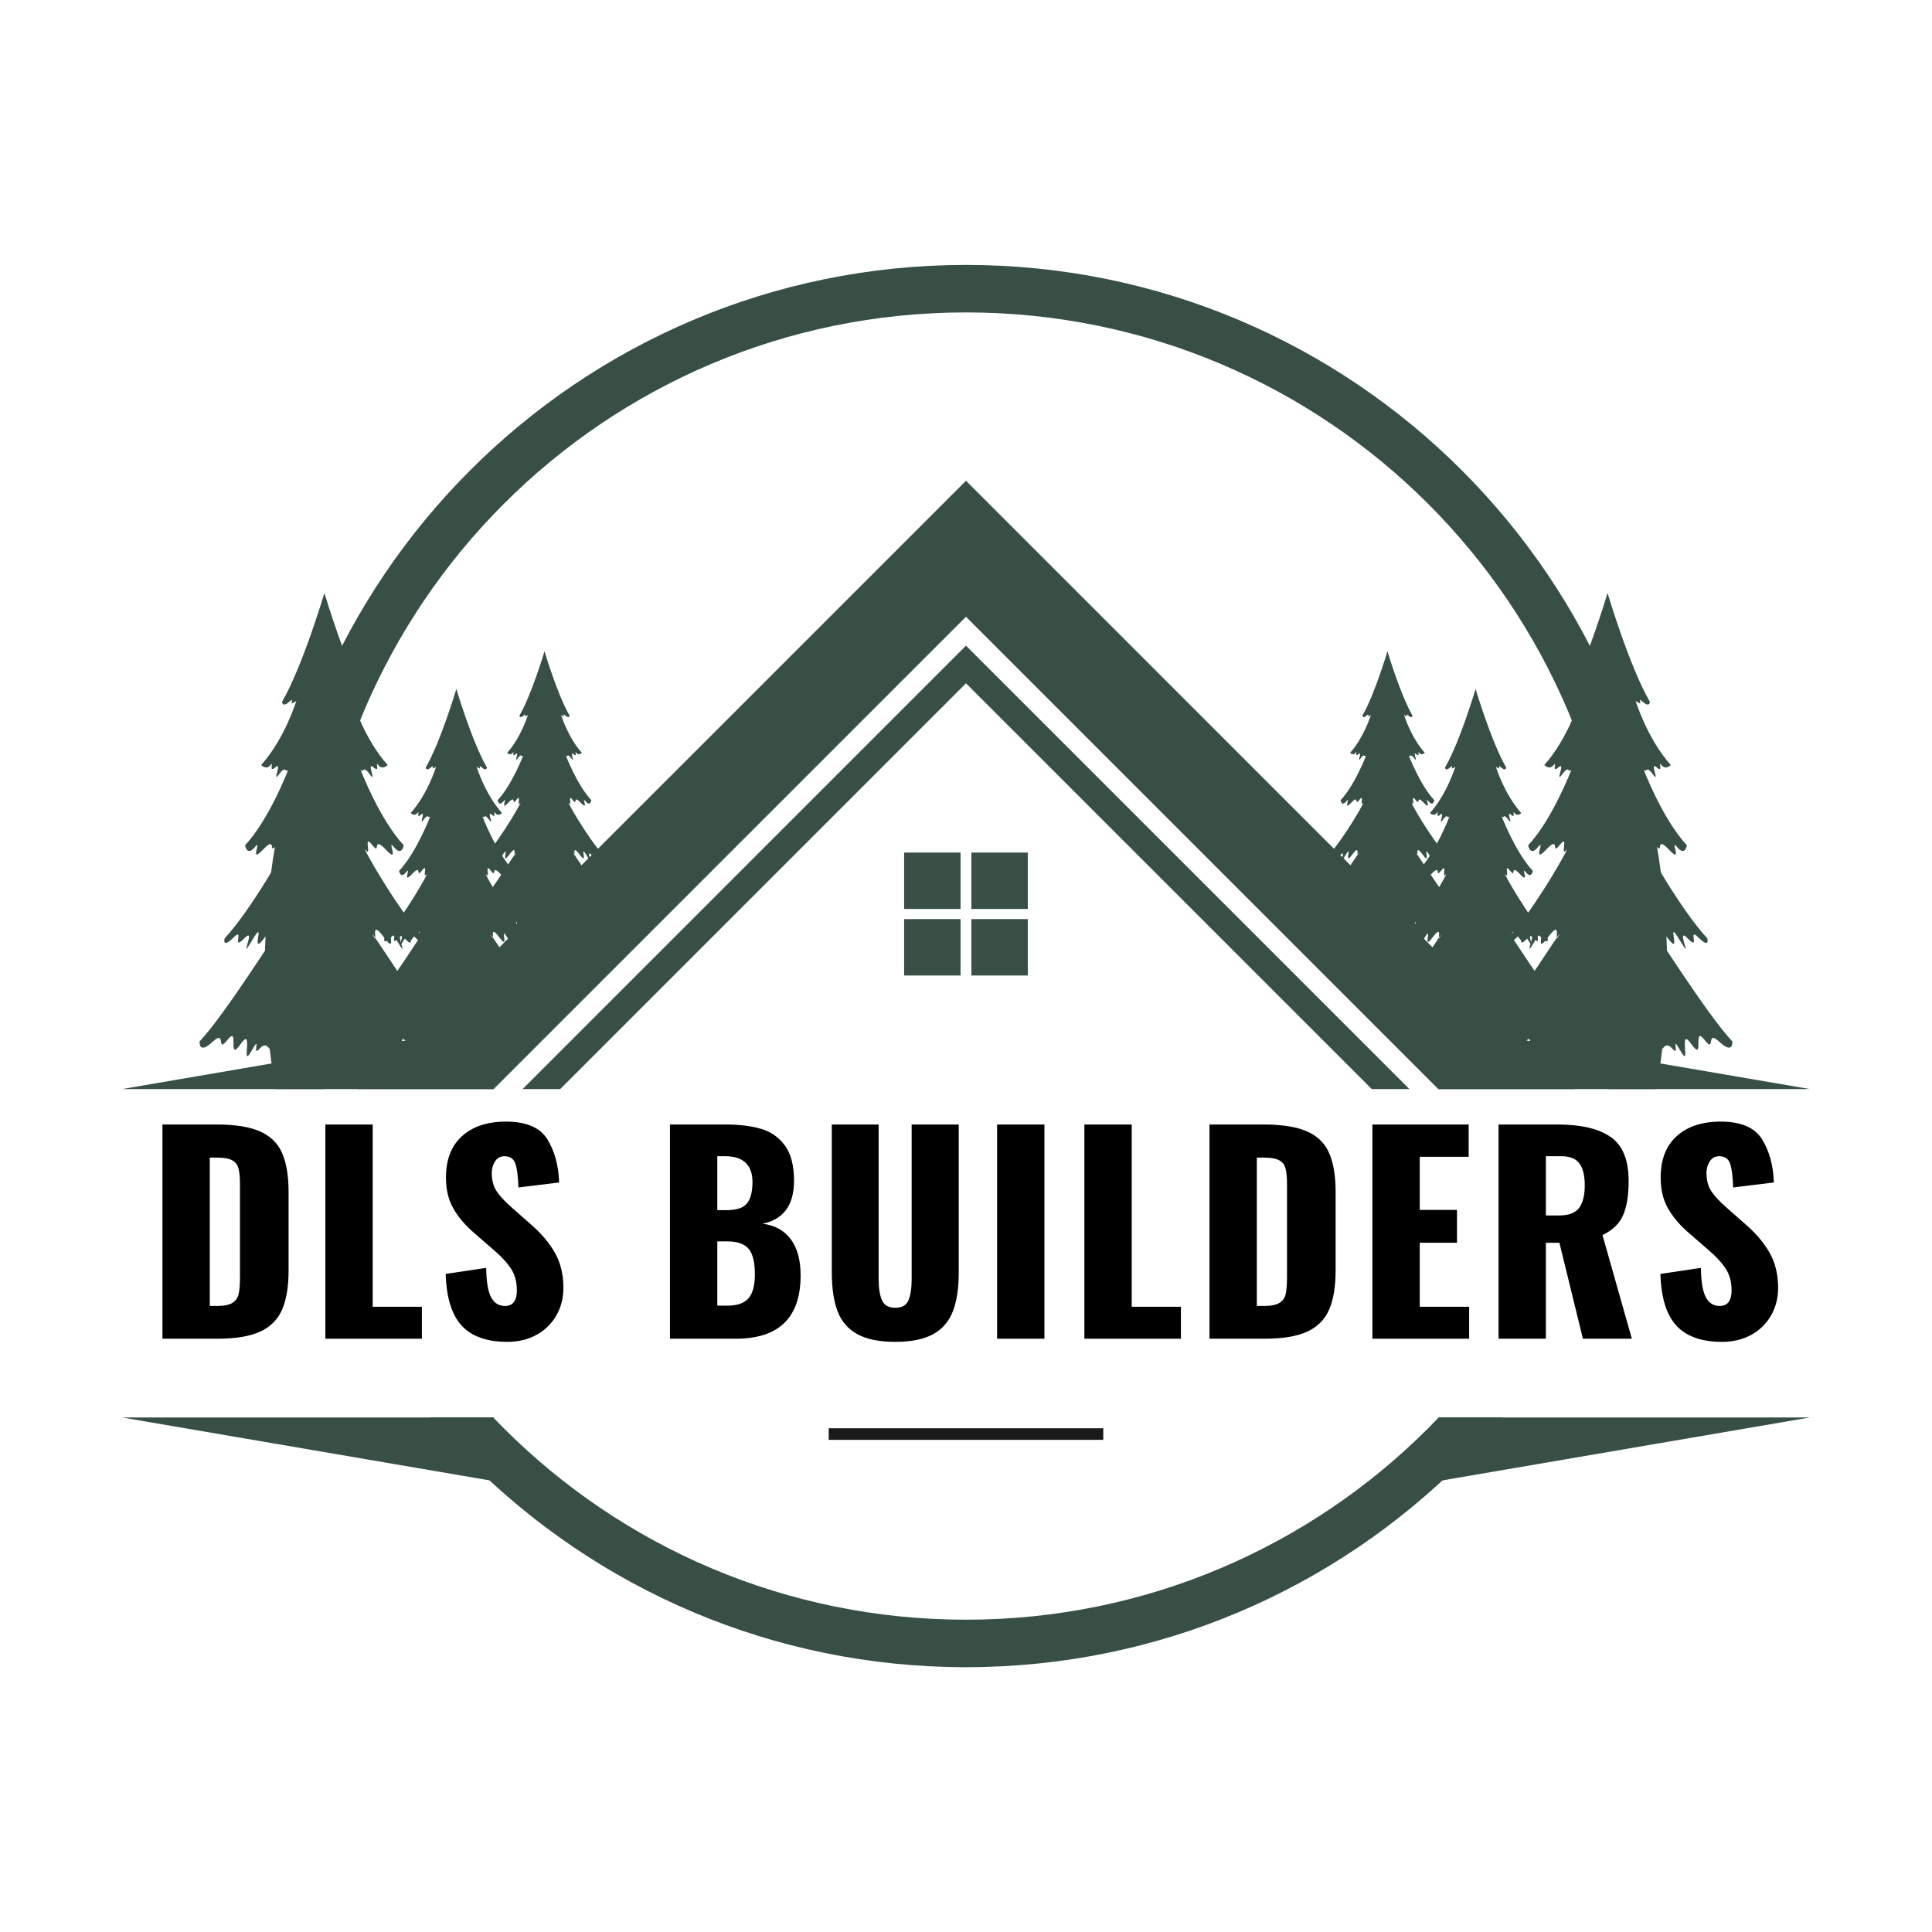 <svg xmlns="http://www.w3.org/2000/svg" xmlns:xlink="http://www.w3.org/1999/xlink" width="500" zoomAndPan="magnify" viewBox="0 0 375 375" height="500" preserveAspectRatio="xMidYMid meet"><defs><g></g><clipPath id="3e032cb270"><path d="M 51 51.422 L 324 51.422 L 324 323.672 L 51 323.672 Z M 51 51.422 " clip-rule="nonzero"></path></clipPath><clipPath id="f9e2ec857c"><path d="M 279 199 L 351.301 199 L 351.301 212 L 279 212 Z M 279 199 " clip-rule="nonzero"></path></clipPath><clipPath id="021bb156e9"><path d="M 23.73 199 L 96 199 L 96 212 L 23.73 212 Z M 23.73 199 " clip-rule="nonzero"></path></clipPath><clipPath id="07f5acbfd3"><path d="M 279 275 L 351.301 275 L 351.301 288 L 279 288 Z M 279 275 " clip-rule="nonzero"></path></clipPath><clipPath id="ceaf00bacd"><path d="M 23.73 275 L 96 275 L 96 288 L 23.73 288 Z M 23.73 275 " clip-rule="nonzero"></path></clipPath></defs><g clip-path="url(#3e032cb270)"><path fill="#374f45" d="M 291.633 275.125 C 289.121 278.109 286.48 280.984 283.727 283.738 C 259.098 308.367 225.074 323.602 187.496 323.602 C 149.914 323.602 115.891 308.367 91.266 283.738 C 88.508 280.984 85.867 278.109 83.355 275.125 L 95.734 275.125 C 96.406 275.828 97.094 276.531 97.785 277.223 C 120.742 300.18 152.461 314.383 187.496 314.383 C 222.527 314.383 254.25 300.18 277.207 277.223 C 277.898 276.527 278.582 275.828 279.258 275.125 Z M 187.496 51.422 C 225.074 51.422 259.098 66.652 283.727 91.281 C 308.352 115.906 323.586 149.934 323.586 187.512 C 323.586 195.66 322.867 203.637 321.496 211.391 L 312.117 211.391 C 313.594 203.656 314.363 195.676 314.363 187.512 C 314.363 152.477 300.164 120.758 277.207 97.801 C 254.25 74.84 222.531 60.641 187.496 60.641 C 152.461 60.641 120.742 74.84 97.785 97.801 C 74.828 120.758 60.625 152.477 60.625 187.512 C 60.625 195.676 61.398 203.656 62.871 211.391 L 53.492 211.391 C 52.121 203.637 51.406 195.66 51.406 187.512 C 51.406 149.934 66.637 115.906 91.266 91.281 C 115.895 66.652 149.914 51.422 187.496 51.422 Z M 187.496 51.422 " fill-opacity="1" fill-rule="nonzero"></path></g><path fill="#374f45" d="M 187.496 93.316 L 305.57 211.391 L 279.176 211.391 L 187.496 119.711 L 95.812 211.391 L 69.418 211.391 Z M 187.496 93.316 " fill-opacity="1" fill-rule="evenodd"></path><path fill="#374f45" d="M 187.496 125.324 L 273.562 211.391 L 266.262 211.391 L 187.496 132.625 L 108.73 211.391 L 101.43 211.391 Z M 187.496 125.324 " fill-opacity="1" fill-rule="evenodd"></path><g clip-path="url(#f9e2ec857c)"><path fill="#374f45" d="M 351.324 211.391 L 279.176 211.391 L 279.176 199.035 Z M 351.324 211.391 " fill-opacity="1" fill-rule="evenodd"></path></g><path fill="#374f45" d="M 175.492 165.48 L 186.441 165.48 L 186.441 176.43 L 175.492 176.43 Z M 175.492 165.48 " fill-opacity="1" fill-rule="evenodd"></path><path fill="#374f45" d="M 188.547 165.48 L 199.496 165.48 L 199.496 176.43 L 188.547 176.43 Z M 188.547 165.48 " fill-opacity="1" fill-rule="evenodd"></path><path fill="#374f45" d="M 175.492 178.395 L 186.441 178.395 L 186.441 189.344 L 175.492 189.344 Z M 175.492 178.395 " fill-opacity="1" fill-rule="evenodd"></path><path fill="#374f45" d="M 188.547 178.395 L 199.496 178.395 L 199.496 189.344 L 188.547 189.344 Z M 188.547 178.395 " fill-opacity="1" fill-rule="evenodd"></path><g clip-path="url(#021bb156e9)"><path fill="#374f45" d="M 23.664 211.391 L 95.812 211.391 L 95.812 199.035 Z M 23.664 211.391 " fill-opacity="1" fill-rule="evenodd"></path></g><path fill="#374f45" d="M 62.969 115.105 C 62.969 115.105 67.207 129.379 71.184 136.215 C 71.184 136.215 71.184 137.426 69.801 136.215 C 68.418 135.004 70.32 137.426 68.418 136.039 C 68.418 136.039 70.668 143.395 75.25 148.496 C 75.25 148.496 74.215 149.535 73.434 148.496 C 72.656 147.461 73.953 150.227 72.484 148.93 C 71.012 147.633 73.262 152.305 71.793 150.312 C 70.32 148.324 70.668 150.227 69.973 149.363 C 69.973 149.363 73.609 158.965 78.367 164.066 C 78.367 164.066 78.02 166.316 76.461 164.414 C 74.906 162.508 77.762 167.961 74.906 164.934 C 72.051 161.906 74.043 166.316 72.223 163.98 C 70.406 161.645 72.223 166.488 71.012 165.02 C 69.801 163.547 77.242 176.699 82.344 182.148 C 82.344 182.148 82.863 184.223 80.617 181.977 C 78.367 179.727 81.133 184.828 78.539 182.148 C 75.941 179.469 79.926 187.426 76.98 182.492 C 74.043 177.562 77.676 186.215 74.559 181.977 C 71.445 177.734 73.695 184.051 72.395 181.543 C 71.098 179.035 82.172 196.855 87.191 202.133 C 87.191 202.133 87.449 204.812 84.684 202.219 C 81.914 199.621 84.074 204.727 81.738 201.789 C 79.402 198.844 81.914 206.457 79.23 202.652 C 76.551 198.844 79.316 207.84 77.156 204.035 C 74.992 200.227 77.242 205.504 75.512 203.516 C 73.781 201.527 73.348 205.246 72.395 204.293 C 71.445 203.344 72.742 208.098 71.098 206.023 C 69.457 203.949 69.715 206.629 68.938 205.59 C 68.156 204.555 65.738 206.457 65.738 206.457 L 60.199 206.457 C 60.199 206.457 57.777 204.555 57 205.59 C 56.219 206.629 56.48 203.949 54.836 206.023 C 53.191 208.098 54.492 203.344 53.539 204.293 C 52.586 205.246 52.156 201.527 50.426 203.516 C 48.691 205.504 50.945 200.227 48.781 204.035 C 46.617 207.84 49.387 198.844 46.703 202.652 C 44.023 206.457 46.531 198.844 44.195 201.789 C 41.859 204.727 44.023 199.621 41.254 202.219 C 38.484 204.812 38.746 202.133 38.746 202.133 C 43.762 196.855 54.836 179.035 53.539 181.543 C 52.242 184.051 54.492 177.734 51.375 181.977 C 48.262 186.215 51.895 177.562 48.953 182.492 C 46.012 187.426 49.992 179.469 47.398 182.148 C 44.805 184.832 47.57 179.727 45.32 181.977 C 43.07 184.223 43.59 182.148 43.59 182.148 C 48.691 176.699 56.133 163.547 54.922 165.02 C 53.711 166.488 55.527 161.648 53.711 163.98 C 51.895 166.316 53.887 161.906 51.031 164.934 C 48.176 167.961 51.031 162.508 49.473 164.414 C 47.914 166.316 47.57 164.066 47.57 164.066 C 52.328 158.965 55.961 149.363 55.961 149.363 C 55.27 150.227 55.617 148.324 54.145 150.312 C 52.676 152.305 54.922 147.633 53.453 148.93 C 51.984 150.227 53.281 147.461 52.504 148.496 C 51.723 149.535 50.684 148.496 50.684 148.496 C 55.27 143.395 57.52 136.039 57.52 136.039 C 55.617 137.422 57.52 135.004 56.137 136.215 C 54.75 137.426 54.75 136.215 54.75 136.215 C 58.727 129.379 62.969 115.105 62.969 115.105 " fill-opacity="1" fill-rule="evenodd"></path><path fill="#374f45" d="M 88.574 133.723 C 88.574 133.723 91.633 144.02 94.5 148.949 C 94.5 148.949 94.5 149.82 93.504 148.949 C 92.508 148.074 93.879 149.82 92.508 148.824 C 92.508 148.824 94.129 154.125 97.438 157.809 C 97.438 157.809 96.688 158.559 96.125 157.809 C 95.566 157.059 96.5 159.055 95.441 158.121 C 94.379 157.184 96 160.555 94.941 159.117 C 93.879 157.684 94.129 159.055 93.629 158.434 C 93.629 158.434 96.25 165.355 99.684 169.039 C 99.684 169.039 99.434 170.66 98.309 169.289 C 97.184 167.914 99.246 171.848 97.184 169.664 C 95.125 167.48 96.562 170.66 95.25 168.977 C 93.941 167.293 95.25 170.785 94.379 169.727 C 93.504 168.664 98.871 178.148 102.551 182.082 C 102.551 182.082 102.926 183.578 101.305 181.957 C 99.684 180.332 101.68 184.016 99.805 182.082 C 97.938 180.148 100.805 185.887 98.684 182.332 C 96.562 178.773 99.184 185.012 96.938 181.957 C 94.691 178.898 96.312 183.453 95.375 181.645 C 94.441 179.832 102.43 192.688 106.047 196.496 C 106.047 196.496 106.234 198.426 104.234 196.555 C 102.238 194.684 103.801 198.367 102.117 196.242 C 100.43 194.121 102.238 199.613 100.305 196.867 C 98.371 194.121 100.367 200.609 98.809 197.867 C 97.246 195.121 98.871 198.926 97.621 197.492 C 96.375 196.055 96.062 198.738 95.375 198.055 C 94.688 197.367 95.625 200.801 94.441 199.297 C 93.254 197.801 93.441 199.738 92.883 198.988 C 92.32 198.238 90.574 199.609 90.574 199.609 L 86.578 199.609 C 86.578 199.609 84.832 198.238 84.27 198.988 C 83.707 199.738 83.898 197.801 82.711 199.297 C 81.527 200.797 82.461 197.367 81.773 198.055 C 81.09 198.738 80.777 196.055 79.527 197.492 C 78.281 198.926 79.902 195.121 78.34 197.867 C 76.781 200.609 78.777 194.121 76.844 196.867 C 74.91 199.613 76.719 194.121 75.035 196.242 C 73.352 198.367 74.91 194.684 72.914 196.555 C 70.918 198.426 71.105 196.496 71.105 196.496 C 74.723 192.688 82.711 179.832 81.773 181.645 C 80.836 183.453 82.461 178.898 80.215 181.957 C 77.965 185.012 80.59 178.773 78.469 182.332 C 76.344 185.887 79.215 180.148 77.344 182.082 C 75.473 184.016 77.469 180.332 75.848 181.957 C 74.227 183.578 74.598 182.082 74.598 182.082 C 78.277 178.148 83.645 168.664 82.773 169.727 C 81.898 170.785 83.211 167.293 81.898 168.977 C 80.59 170.66 82.023 167.48 79.965 169.664 C 77.906 171.848 79.965 167.914 78.84 169.289 C 77.719 170.66 77.469 169.039 77.469 169.039 C 80.898 165.359 83.523 158.434 83.523 158.434 C 83.02 159.055 83.27 157.684 82.211 159.117 C 81.148 160.555 82.773 157.184 81.715 158.121 C 80.652 159.059 81.59 157.059 81.023 157.809 C 80.465 158.559 79.715 157.809 79.715 157.809 C 83.02 154.125 84.645 148.824 84.645 148.824 C 83.27 149.82 84.645 148.074 83.645 148.949 C 82.648 149.82 82.648 148.949 82.648 148.949 C 85.52 144.02 88.574 133.723 88.574 133.723 " fill-opacity="1" fill-rule="evenodd"></path><path fill="#374f45" d="M 105.688 126.41 C 105.688 126.41 108.188 134.836 110.539 138.871 C 110.539 138.871 110.539 139.586 109.723 138.871 C 108.902 138.156 110.027 139.586 108.902 138.77 C 108.902 138.77 110.23 143.109 112.938 146.125 C 112.938 146.125 112.324 146.738 111.863 146.125 C 111.406 145.512 112.172 147.145 111.305 146.379 C 110.434 145.613 111.766 148.371 110.895 147.195 C 110.027 146.023 110.23 147.145 109.824 146.637 C 109.824 146.637 111.969 152.301 114.777 155.316 C 114.777 155.316 114.574 156.645 113.652 155.52 C 112.734 154.398 114.422 157.613 112.734 155.828 C 111.047 154.039 112.223 156.645 111.152 155.27 C 110.078 153.887 111.152 156.746 110.434 155.879 C 109.723 155.012 114.113 162.773 117.125 165.992 C 117.125 165.992 117.434 167.219 116.105 165.891 C 114.777 164.562 116.41 167.574 114.879 165.992 C 113.348 164.41 115.695 169.109 113.961 166.195 C 112.223 163.285 114.371 168.391 112.527 165.891 C 110.691 163.387 112.02 167.117 111.254 165.633 C 110.484 164.152 117.023 174.672 119.988 177.789 C 119.988 177.789 120.141 179.371 118.508 177.84 C 116.871 176.309 118.148 179.32 116.77 177.586 C 115.391 175.852 116.871 180.344 115.289 178.094 C 113.703 175.848 115.34 181.16 114.062 178.914 C 112.785 176.664 114.113 179.781 113.09 178.605 C 112.07 177.43 111.816 179.629 111.254 179.066 C 110.691 178.504 111.457 181.312 110.488 180.086 C 109.516 178.859 109.668 180.445 109.211 179.832 C 108.75 179.219 107.32 180.34 107.32 180.34 L 104.051 180.34 C 104.051 180.34 102.621 179.219 102.164 179.832 C 101.703 180.445 101.855 178.859 100.887 180.086 C 99.914 181.312 100.684 178.504 100.121 179.066 C 99.559 179.625 99.305 177.43 98.281 178.605 C 97.258 179.781 98.586 176.664 97.312 178.914 C 96.035 181.16 97.668 175.848 96.086 178.094 C 94.5 180.344 95.984 175.848 94.605 177.586 C 93.227 179.32 94.5 176.309 92.867 177.84 C 91.234 179.371 91.387 177.789 91.387 177.789 C 94.352 174.672 100.887 164.152 100.121 165.633 C 99.352 167.117 100.68 163.387 98.844 165.891 C 97.004 168.391 99.152 163.285 97.414 166.195 C 95.676 169.109 98.027 164.41 96.496 165.992 C 94.961 167.574 96.594 164.562 95.27 165.891 C 93.941 167.219 94.25 165.992 94.25 165.992 C 97.262 162.773 101.652 155.012 100.938 155.879 C 100.223 156.746 101.293 153.887 100.223 155.27 C 99.148 156.645 100.324 154.039 98.641 155.828 C 96.953 157.613 98.641 154.398 97.719 155.52 C 96.801 156.645 96.594 155.316 96.594 155.316 C 99.406 152.301 101.551 146.637 101.551 146.637 C 101.145 147.145 101.348 146.023 100.48 147.195 C 99.609 148.371 100.938 145.613 100.07 146.379 C 99.203 147.145 99.969 145.512 99.508 146.125 C 99.051 146.738 98.438 146.125 98.438 146.125 C 101.145 143.109 102.469 138.77 102.469 138.77 C 101.344 139.586 102.469 138.156 101.652 138.871 C 100.836 139.586 100.836 138.871 100.836 138.871 C 103.188 134.836 105.688 126.41 105.688 126.41 " fill-opacity="1" fill-rule="evenodd"></path><path fill="#374f45" d="M 312.023 115.105 C 312.023 115.105 307.785 129.379 303.809 136.215 C 303.809 136.215 303.809 137.426 305.191 136.215 C 306.574 135.004 304.672 137.426 306.574 136.039 C 306.574 136.039 304.324 143.395 299.738 148.496 C 299.738 148.496 300.777 149.535 301.555 148.496 C 302.336 147.461 301.035 150.227 302.508 148.93 C 303.977 147.633 301.73 152.305 303.199 150.312 C 304.672 148.324 304.324 150.227 305.02 149.363 C 305.02 149.363 301.383 158.965 296.621 164.066 C 296.621 164.066 296.973 166.316 298.527 164.414 C 300.086 162.508 297.23 167.961 300.086 164.934 C 302.938 161.906 300.949 166.316 302.766 163.98 C 304.582 161.645 302.766 166.488 303.977 165.02 C 305.188 163.547 297.75 176.699 292.645 182.148 C 292.645 182.148 292.129 184.223 294.375 181.977 C 296.625 179.727 293.855 184.828 296.453 182.148 C 299.047 179.469 295.066 187.426 298.008 182.492 C 300.949 177.562 297.316 186.215 300.43 181.977 C 303.547 177.734 301.297 184.051 302.594 181.543 C 303.891 179.035 292.816 196.855 287.801 202.133 C 287.801 202.133 287.543 204.812 290.309 202.219 C 293.078 199.621 290.914 204.727 293.25 201.789 C 295.586 198.844 293.078 206.457 295.758 202.652 C 298.441 198.844 295.676 207.84 297.836 204.035 C 300 200.227 297.75 205.504 299.48 203.516 C 301.211 201.527 301.645 205.246 302.594 204.293 C 303.547 203.344 302.246 208.098 303.891 206.023 C 305.535 203.949 305.273 206.629 306.055 205.59 C 306.832 204.555 309.254 206.457 309.254 206.457 L 314.793 206.457 C 314.793 206.457 317.215 204.555 317.992 205.59 C 318.77 206.629 318.512 203.949 320.156 206.023 C 321.801 208.098 320.5 203.344 321.453 204.293 C 322.402 205.246 322.836 201.527 324.566 203.516 C 326.297 205.504 324.047 200.227 326.211 204.035 C 328.375 207.84 325.605 198.844 328.285 202.652 C 330.969 206.457 328.461 198.844 330.797 201.789 C 333.133 204.727 330.969 199.621 333.734 202.219 C 336.504 204.812 336.246 202.133 336.246 202.133 C 331.23 196.855 320.152 179.035 321.453 181.543 C 322.75 184.051 320.5 177.734 323.617 181.977 C 326.727 186.215 323.094 177.562 326.035 182.492 C 328.977 187.426 325 179.469 327.594 182.148 C 330.188 184.832 327.418 179.727 329.672 181.977 C 331.922 184.223 331.402 182.148 331.402 182.148 C 326.297 176.699 318.855 163.547 320.066 165.02 C 321.281 166.488 319.461 161.648 321.281 163.98 C 323.098 166.316 321.105 161.906 323.961 164.934 C 326.816 167.961 323.961 162.508 325.52 164.414 C 327.074 166.316 327.422 164.066 327.422 164.066 C 322.664 158.965 319.031 149.363 319.031 149.363 C 319.723 150.227 319.375 148.324 320.844 150.312 C 322.316 152.305 320.066 147.633 321.539 148.93 C 323.008 150.227 321.711 147.461 322.492 148.496 C 323.27 149.535 324.305 148.496 324.305 148.496 C 319.723 143.395 317.473 136.039 317.473 136.039 C 319.375 137.422 317.473 135.004 318.855 136.215 C 320.238 137.426 320.238 136.215 320.238 136.215 C 316.262 129.379 312.023 115.105 312.023 115.105 " fill-opacity="1" fill-rule="evenodd"></path><path fill="#374f45" d="M 286.414 133.723 C 286.414 133.723 283.359 144.02 280.488 148.949 C 280.488 148.949 280.488 149.82 281.484 148.949 C 282.484 148.074 281.113 149.82 282.484 148.824 C 282.484 148.824 280.859 154.125 277.555 157.809 C 277.555 157.809 278.305 158.559 278.863 157.809 C 279.426 157.059 278.492 159.055 279.551 158.121 C 280.609 157.184 278.988 160.555 280.051 159.117 C 281.109 157.684 280.859 159.055 281.363 158.434 C 281.363 158.434 278.738 165.355 275.309 169.039 C 275.309 169.039 275.559 170.66 276.68 169.289 C 277.805 167.914 275.746 171.848 277.805 169.664 C 279.863 167.48 278.43 170.66 279.738 168.977 C 281.051 167.293 279.738 170.785 280.613 169.727 C 281.484 168.664 276.121 178.148 272.438 182.082 C 272.438 182.082 272.066 183.578 273.688 181.957 C 275.309 180.332 273.312 184.016 275.184 182.082 C 277.055 180.148 274.184 185.887 276.309 182.332 C 278.43 178.773 275.809 185.012 278.055 181.957 C 280.301 178.898 278.676 183.453 279.613 181.645 C 280.551 179.832 272.562 192.688 268.945 196.496 C 268.945 196.496 268.758 198.426 270.754 196.555 C 272.75 194.684 271.191 198.367 272.875 196.242 C 274.559 194.121 272.75 199.613 274.684 196.867 C 276.617 194.121 274.621 200.609 276.18 197.867 C 277.742 195.121 276.117 198.926 277.367 197.492 C 278.617 196.055 278.93 198.738 279.613 198.055 C 280.301 197.367 279.363 200.801 280.551 199.297 C 281.738 197.801 281.547 199.738 282.109 198.988 C 282.672 198.238 284.418 199.609 284.418 199.609 L 288.414 199.609 C 288.414 199.609 290.16 198.238 290.719 198.988 C 291.281 199.738 291.094 197.801 292.277 199.297 C 293.465 200.797 292.527 197.367 293.215 198.055 C 293.902 198.738 294.215 196.055 295.461 197.492 C 296.711 198.926 295.086 195.121 296.648 197.867 C 298.207 200.609 296.211 194.121 298.145 196.867 C 300.078 199.613 298.27 194.121 299.953 196.242 C 301.641 198.367 300.078 194.684 302.074 196.555 C 304.074 198.426 303.887 196.496 303.887 196.496 C 300.27 192.688 292.281 179.832 293.215 181.645 C 294.152 183.453 292.531 178.898 294.777 181.957 C 297.023 185.012 294.402 178.773 296.523 182.332 C 298.645 185.887 295.773 180.148 297.645 182.082 C 299.52 184.016 297.523 180.332 299.145 181.957 C 300.766 183.578 300.391 182.082 300.391 182.082 C 296.711 178.148 291.344 168.664 292.219 169.727 C 293.09 170.785 291.781 167.293 293.09 168.977 C 294.402 170.66 292.969 167.48 295.027 169.664 C 297.086 171.848 295.027 167.914 296.148 169.289 C 297.273 170.66 297.523 169.039 297.523 169.039 C 294.09 165.359 291.469 158.434 291.469 158.434 C 291.969 159.055 291.719 157.684 292.781 159.117 C 293.84 160.555 292.219 157.184 293.277 158.121 C 294.34 159.059 293.402 157.059 293.965 157.809 C 294.527 158.559 295.277 157.809 295.277 157.809 C 291.969 154.125 290.344 148.824 290.344 148.824 C 291.719 149.82 290.344 148.074 291.344 148.949 C 292.34 149.82 292.34 148.949 292.34 148.949 C 289.469 144.02 286.414 133.723 286.414 133.723 " fill-opacity="1" fill-rule="evenodd"></path><path fill="#374f45" d="M 269.305 126.41 C 269.305 126.41 266.805 134.836 264.453 138.871 C 264.453 138.871 264.453 139.586 265.27 138.871 C 266.09 138.156 264.965 139.586 266.09 138.77 C 266.09 138.77 264.758 143.109 262.055 146.125 C 262.055 146.125 262.664 146.738 263.125 146.125 C 263.586 145.512 262.82 147.145 263.688 146.379 C 264.555 145.613 263.227 148.371 264.098 147.195 C 264.965 146.023 264.758 147.145 265.168 146.637 C 265.168 146.637 263.023 152.301 260.215 155.316 C 260.215 155.316 260.418 156.645 261.336 155.52 C 262.258 154.398 260.57 157.613 262.258 155.828 C 263.941 154.039 262.766 156.645 263.84 155.27 C 264.91 153.887 263.84 156.746 264.555 155.879 C 265.27 155.012 260.879 162.773 257.863 165.992 C 257.863 165.992 257.559 167.219 258.887 165.891 C 260.215 164.562 258.578 167.574 260.109 165.992 C 261.645 164.41 259.297 169.109 261.031 166.195 C 262.766 163.285 260.621 168.391 262.461 165.891 C 264.301 163.387 262.973 167.117 263.738 165.633 C 264.504 164.152 257.965 174.672 255.004 177.789 C 255.004 177.789 254.852 179.371 256.484 177.84 C 258.117 176.309 256.844 179.32 258.223 177.586 C 259.602 175.852 258.117 180.344 259.703 178.094 C 261.285 175.848 259.652 181.16 260.93 178.914 C 262.207 176.664 260.879 179.781 261.898 178.605 C 262.922 177.43 263.176 179.629 263.738 179.066 C 264.301 178.504 263.535 181.312 264.504 180.086 C 265.473 178.859 265.32 180.445 265.781 179.832 C 266.238 179.219 267.668 180.34 267.668 180.34 L 270.938 180.34 C 270.938 180.34 272.367 179.219 272.828 179.832 C 273.289 180.445 273.137 178.859 274.105 180.086 C 275.074 181.312 274.309 178.504 274.871 179.066 C 275.43 179.625 275.688 177.43 276.707 178.605 C 277.73 179.781 276.402 176.664 277.68 178.914 C 278.957 181.16 277.324 175.848 278.906 178.094 C 280.488 180.344 279.008 175.848 280.387 177.586 C 281.766 179.32 280.488 176.309 282.125 177.84 C 283.758 179.371 283.605 177.789 283.605 177.789 C 280.641 174.672 274.105 164.152 274.871 165.633 C 275.637 167.117 274.309 163.387 276.148 165.891 C 277.984 168.391 275.84 163.285 277.578 166.195 C 279.312 169.109 276.965 164.41 278.496 165.992 C 280.027 167.574 278.395 164.562 279.723 165.891 C 281.051 167.219 280.742 165.992 280.742 165.992 C 277.73 162.773 273.336 155.012 274.055 155.879 C 274.77 156.746 273.695 153.887 274.77 155.27 C 275.84 156.645 274.668 154.039 276.352 155.828 C 278.035 157.613 276.352 154.398 277.273 155.52 C 278.191 156.645 278.395 155.316 278.395 155.316 C 275.586 152.301 273.438 146.637 273.438 146.637 C 273.848 147.145 273.645 146.023 274.512 147.195 C 275.383 148.371 274.055 145.613 274.922 146.379 C 275.789 147.145 275.023 145.512 275.48 146.125 C 275.941 146.738 276.555 146.125 276.555 146.125 C 273.848 143.109 272.52 138.77 272.52 138.77 C 273.645 139.586 272.52 138.156 273.336 138.871 C 274.156 139.586 274.156 138.871 274.156 138.871 C 271.805 134.836 269.305 126.41 269.305 126.41 " fill-opacity="1" fill-rule="evenodd"></path><g clip-path="url(#07f5acbfd3)"><path fill="#374f45" d="M 351.324 275.125 L 279.176 275.125 L 279.176 287.477 Z M 351.324 275.125 " fill-opacity="1" fill-rule="evenodd"></path></g><g clip-path="url(#ceaf00bacd)"><path fill="#374f45" d="M 23.664 275.125 L 95.812 275.125 L 95.812 287.477 Z M 23.664 275.125 " fill-opacity="1" fill-rule="evenodd"></path></g><g fill="#000000" fill-opacity="1"><g transform="translate(28.453, 259.844)"><g><path d="M 3.078 -41.578 L 13.609 -41.578 C 17.191 -41.578 19.992 -41.129 22.016 -40.234 C 24.035 -39.348 25.461 -37.953 26.297 -36.047 C 27.141 -34.148 27.562 -31.613 27.562 -28.438 L 27.562 -13.344 C 27.562 -10.125 27.141 -7.555 26.297 -5.641 C 25.461 -3.723 24.047 -2.301 22.047 -1.375 C 20.047 -0.457 17.266 0 13.703 0 L 3.078 0 Z M 13.703 -6.359 C 15.035 -6.359 16.02 -6.555 16.656 -6.953 C 17.289 -7.348 17.691 -7.91 17.859 -8.641 C 18.035 -9.379 18.125 -10.469 18.125 -11.906 L 18.125 -30.031 C 18.125 -31.363 18.023 -32.379 17.828 -33.078 C 17.641 -33.785 17.227 -34.305 16.594 -34.641 C 15.969 -34.984 14.988 -35.156 13.656 -35.156 L 12.266 -35.156 L 12.266 -6.359 Z M 13.703 -6.359 "></path></g></g></g><g fill="#000000" fill-opacity="1"><g transform="translate(60.074, 259.844)"><g><path d="M 3.078 -41.578 L 12.266 -41.578 L 12.266 -6.203 L 21.812 -6.203 L 21.812 0 L 3.078 0 Z M 3.078 -41.578 "></path></g></g></g><g fill="#000000" fill-opacity="1"><g transform="translate(84.355, 259.844)"><g><path d="M 14.109 0.609 C 10.141 0.609 7.188 -0.441 5.25 -2.547 C 3.32 -4.648 2.289 -7.992 2.156 -12.578 L 10.016 -13.75 C 10.047 -11.113 10.359 -9.223 10.953 -8.078 C 11.555 -6.93 12.457 -6.359 13.656 -6.359 C 15.195 -6.359 15.969 -7.367 15.969 -9.391 C 15.969 -11.004 15.598 -12.391 14.859 -13.547 C 14.117 -14.711 12.961 -15.961 11.391 -17.297 L 7.797 -20.422 C 6.023 -21.93 4.648 -23.531 3.672 -25.219 C 2.691 -26.914 2.203 -28.93 2.203 -31.266 C 2.203 -34.754 3.238 -37.438 5.312 -39.312 C 7.383 -41.195 10.234 -42.141 13.859 -42.141 C 17.797 -42.141 20.473 -40.992 21.891 -38.703 C 23.305 -36.41 24.066 -33.617 24.172 -30.328 L 16.266 -29.359 C 16.203 -31.516 16.004 -33.062 15.672 -34 C 15.348 -34.945 14.641 -35.422 13.547 -35.422 C 12.766 -35.422 12.16 -35.086 11.734 -34.422 C 11.305 -33.754 11.094 -33.008 11.094 -32.188 C 11.094 -30.781 11.406 -29.598 12.031 -28.641 C 12.664 -27.68 13.688 -26.586 15.094 -25.359 L 18.531 -22.328 C 20.582 -20.578 22.172 -18.727 23.297 -16.781 C 24.43 -14.832 25 -12.523 25 -9.859 C 25 -7.898 24.547 -6.125 23.641 -4.531 C 22.734 -2.945 21.457 -1.691 19.812 -0.766 C 18.164 0.148 16.266 0.609 14.109 0.609 Z M 14.109 0.609 "></path></g></g></g><g fill="#000000" fill-opacity="1"><g transform="translate(112.28, 259.844)"><g></g></g></g><g fill="#000000" fill-opacity="1"><g transform="translate(126.962, 259.844)"><g><path d="M 3.078 -41.578 L 13.906 -41.578 C 16.613 -41.578 18.914 -41.289 20.812 -40.719 C 22.707 -40.156 24.238 -39.07 25.406 -37.469 C 26.57 -35.863 27.156 -33.602 27.156 -30.688 C 27.156 -28.227 26.625 -26.312 25.562 -24.938 C 24.5 -23.57 22.992 -22.703 21.047 -22.328 C 23.441 -22.016 25.27 -21.004 26.531 -19.297 C 27.801 -17.586 28.438 -15.258 28.438 -12.312 C 28.438 -4.102 24.242 0 15.859 0 L 3.078 0 Z M 14.062 -24.953 C 16.008 -24.953 17.332 -25.395 18.031 -26.281 C 18.738 -27.164 19.094 -28.551 19.094 -30.438 C 19.094 -32.082 18.645 -33.32 17.75 -34.156 C 16.863 -35 15.566 -35.422 13.859 -35.422 L 12.266 -35.422 L 12.266 -24.953 Z M 14.219 -6.422 C 16.164 -6.422 17.539 -6.906 18.344 -7.875 C 19.156 -8.852 19.562 -10.383 19.562 -12.469 C 19.562 -14.832 19.156 -16.492 18.344 -17.453 C 17.539 -18.41 16.148 -18.891 14.172 -18.891 L 12.266 -18.891 L 12.266 -6.422 Z M 14.219 -6.422 "></path></g></g></g><g fill="#000000" fill-opacity="1"><g transform="translate(158.686, 259.844)"><g><path d="M 15.094 0.609 C 11.977 0.609 9.516 0.109 7.703 -0.891 C 5.891 -1.898 4.613 -3.391 3.875 -5.359 C 3.133 -7.328 2.766 -9.836 2.766 -12.891 L 2.766 -41.578 L 11.859 -41.578 L 11.859 -11.5 C 11.859 -9.82 12.07 -8.484 12.5 -7.484 C 12.926 -6.492 13.789 -6 15.094 -6 C 16.395 -6 17.25 -6.492 17.656 -7.484 C 18.062 -8.484 18.266 -9.82 18.266 -11.5 L 18.266 -41.578 L 27.406 -41.578 L 27.406 -12.891 C 27.406 -9.836 27.031 -7.328 26.281 -5.359 C 25.531 -3.391 24.254 -1.898 22.453 -0.891 C 20.66 0.109 18.207 0.609 15.094 0.609 Z M 15.094 0.609 "></path></g></g></g><g fill="#000000" fill-opacity="1"><g transform="translate(190.41, 259.844)"><g><path d="M 3.125 -41.578 L 12.312 -41.578 L 12.312 0 L 3.125 0 Z M 3.125 -41.578 "></path></g></g></g><g fill="#000000" fill-opacity="1"><g transform="translate(207.401, 259.844)"><g><path d="M 3.078 -41.578 L 12.266 -41.578 L 12.266 -6.203 L 21.812 -6.203 L 21.812 0 L 3.078 0 Z M 3.078 -41.578 "></path></g></g></g><g fill="#000000" fill-opacity="1"><g transform="translate(231.682, 259.844)"><g><path d="M 3.078 -41.578 L 13.609 -41.578 C 17.191 -41.578 19.992 -41.129 22.016 -40.234 C 24.035 -39.348 25.461 -37.953 26.297 -36.047 C 27.141 -34.148 27.562 -31.613 27.562 -28.438 L 27.562 -13.344 C 27.562 -10.125 27.141 -7.555 26.297 -5.641 C 25.461 -3.723 24.047 -2.301 22.047 -1.375 C 20.047 -0.457 17.266 0 13.703 0 L 3.078 0 Z M 13.703 -6.359 C 15.035 -6.359 16.02 -6.555 16.656 -6.953 C 17.289 -7.348 17.691 -7.91 17.859 -8.641 C 18.035 -9.379 18.125 -10.469 18.125 -11.906 L 18.125 -30.031 C 18.125 -31.363 18.023 -32.379 17.828 -33.078 C 17.641 -33.785 17.227 -34.305 16.594 -34.641 C 15.969 -34.984 14.988 -35.156 13.656 -35.156 L 12.266 -35.156 L 12.266 -6.359 Z M 13.703 -6.359 "></path></g></g></g><g fill="#000000" fill-opacity="1"><g transform="translate(263.304, 259.844)"><g><path d="M 3.078 -41.578 L 21.766 -41.578 L 21.766 -35.312 L 12.266 -35.312 L 12.266 -25 L 19.5 -25 L 19.5 -18.625 L 12.266 -18.625 L 12.266 -6.203 L 21.859 -6.203 L 21.859 0 L 3.078 0 Z M 3.078 -41.578 "></path></g></g></g><g fill="#000000" fill-opacity="1"><g transform="translate(287.79, 259.844)"><g><path d="M 3.078 -41.578 L 14.531 -41.578 C 19.082 -41.578 22.52 -40.77 24.844 -39.156 C 27.164 -37.551 28.328 -34.695 28.328 -30.594 C 28.328 -27.82 27.969 -25.613 27.25 -23.969 C 26.531 -22.32 25.195 -21.039 23.25 -20.125 L 28.953 0 L 19.453 0 L 14.891 -18.625 L 12.266 -18.625 L 12.266 0 L 3.078 0 Z M 14.828 -23.922 C 16.68 -23.922 17.973 -24.406 18.703 -25.375 C 19.441 -26.352 19.812 -27.816 19.812 -29.766 C 19.812 -31.648 19.469 -33.062 18.781 -34 C 18.102 -34.945 16.926 -35.422 15.25 -35.422 L 12.266 -35.422 L 12.266 -23.922 Z M 14.828 -23.922 "></path></g></g></g><g fill="#000000" fill-opacity="1"><g transform="translate(320.13, 259.844)"><g><path d="M 14.109 0.609 C 10.141 0.609 7.188 -0.441 5.25 -2.547 C 3.32 -4.648 2.289 -7.992 2.156 -12.578 L 10.016 -13.75 C 10.047 -11.113 10.359 -9.223 10.953 -8.078 C 11.555 -6.93 12.457 -6.359 13.656 -6.359 C 15.195 -6.359 15.969 -7.367 15.969 -9.391 C 15.969 -11.004 15.598 -12.391 14.859 -13.547 C 14.117 -14.711 12.961 -15.961 11.391 -17.297 L 7.797 -20.422 C 6.023 -21.93 4.648 -23.531 3.672 -25.219 C 2.691 -26.914 2.203 -28.93 2.203 -31.266 C 2.203 -34.754 3.238 -37.438 5.312 -39.312 C 7.383 -41.195 10.234 -42.141 13.859 -42.141 C 17.797 -42.141 20.473 -40.992 21.891 -38.703 C 23.305 -36.41 24.066 -33.617 24.172 -30.328 L 16.266 -29.359 C 16.203 -31.516 16.004 -33.062 15.672 -34 C 15.348 -34.945 14.641 -35.422 13.547 -35.422 C 12.766 -35.422 12.16 -35.086 11.734 -34.422 C 11.305 -33.754 11.094 -33.008 11.094 -32.188 C 11.094 -30.781 11.406 -29.598 12.031 -28.641 C 12.664 -27.68 13.688 -26.586 15.094 -25.359 L 18.531 -22.328 C 20.582 -20.578 22.172 -18.727 23.297 -16.781 C 24.43 -14.832 25 -12.523 25 -9.859 C 25 -7.898 24.547 -6.125 23.641 -4.531 C 22.734 -2.945 21.457 -1.691 19.812 -0.766 C 18.164 0.148 16.266 0.609 14.109 0.609 Z M 14.109 0.609 "></path></g></g></g><path stroke-linecap="butt" transform="matrix(0.75, 0, 0, 0.75, 160.851, 277.226)" fill="none" stroke-linejoin="miter" d="M 0.001 1.501 L 71.064 1.501 " stroke="#1a1a1a" stroke-width="3" stroke-opacity="1" stroke-miterlimit="4"></path></svg>